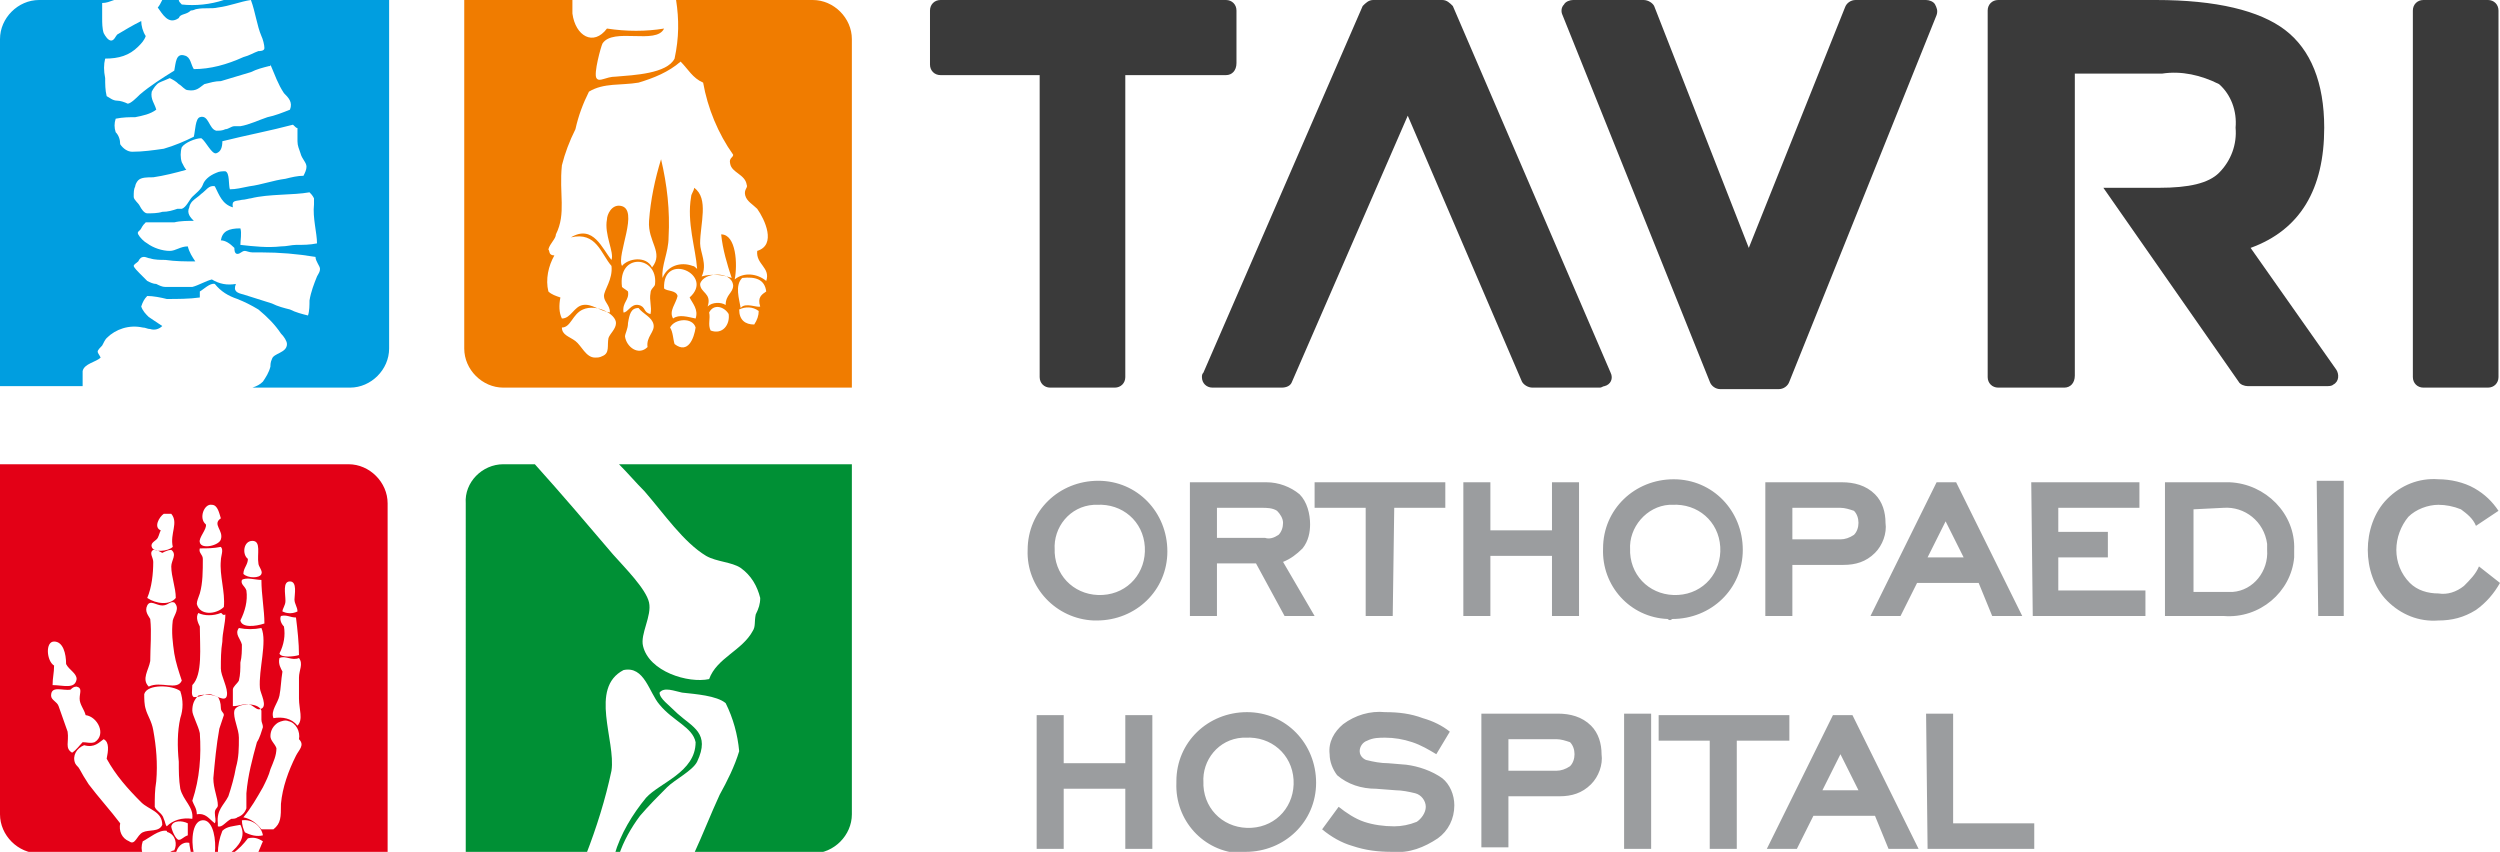 <?xml version="1.0" encoding="utf-8"?>
<!-- Generator: Adobe Illustrator 21.0.0, SVG Export Plug-In . SVG Version: 6.00 Build 0)  -->
<svg version="1.1" id="Layer_1" xmlns="http://www.w3.org/2000/svg" xmlns:xlink="http://www.w3.org/1999/xlink" x="0px" y="0px"
	 viewBox="0 0 166.4 56.7" style="enable-background:new 0 0 166.4 56.7;" xml:space="preserve">
<style type="text/css">
	.st0{fill:#009EE0;}
	.st1{fill:#F07C00;}
	.st2{fill:#E30016;}
	.st3{fill:#009035;}
	.st4{fill:#3A3A3A;}
	.st5{fill:#9B9D9F;}
</style>
<title>Logo</title>
<g id="Layer_2">
	<g id="Layer_1-2">
		<g id="Layer1000">
			<path id="path2" class="st0" d="M2.6,0h5C7.3,0.1,7.1,0.2,6.8,0.2c0,0.3,0,0.7,0,1c0,0.3,0,0.7,0.1,1C7,2.4,7.2,2.7,7.4,2.7
				s0.3-0.3,0.4-0.4c0.5-0.3,1-0.6,1.6-0.9c0,0.3,0.1,0.7,0.3,1C9.6,2.7,9.4,2.9,9.2,3.1C8.6,3.7,7.9,3.9,7,3.9
				C6.9,4.3,6.9,4.7,7,5.2c0,0.4,0,0.8,0.1,1.2c0.2,0.1,0.4,0.3,0.7,0.3C8,6.7,8.3,6.8,8.5,6.9c0.2,0,0.6-0.4,0.8-0.6
				c0.7-0.6,1.5-1.1,2.3-1.6c0.1-0.5,0.1-1.2,0.7-1c0.4,0.1,0.4,0.6,0.6,0.9c1.1,0,2.2-0.3,3.3-0.8c0.4-0.1,0.7-0.3,1-0.4
				c0.1,0,0.4,0,0.4-0.2s-0.1-0.6-0.2-0.8c-0.3-0.7-0.4-1.6-0.7-2.4c-0.7,0.1-1.4,0.4-2.2,0.5c-0.4,0.1-0.9,0-1.4,0.1
				c-0.1,0-0.2,0.1-0.4,0.1C12.4,1,12,0.9,11.9,1.2c-0.7,0.5-1.1-0.3-1.4-0.7c0.1-0.1,0.2-0.3,0.3-0.5h1.1c0,0.1,0.1,0.2,0.2,0.3
				c0.9,0.1,1.9,0,2.8-0.3h11v23.2c0,1.4-1.2,2.6-2.6,2.6h-6.5c0.3-0.1,0.5-0.2,0.7-0.4c0.2-0.3,0.4-0.6,0.5-1c0-0.1,0-0.3,0.1-0.5
				c0.1-0.4,1-0.4,1-1c0-0.2-0.2-0.5-0.4-0.7c-0.4-0.6-0.9-1.1-1.5-1.6c-0.5-0.3-0.9-0.5-1.4-0.7c-0.6-0.2-1.1-0.5-1.5-1
				c-0.3-0.1-0.8,0.4-1,0.5c0,0.1,0,0.3,0,0.4c-0.7,0.1-1.5,0.1-2.2,0.1c-0.4-0.1-0.9-0.2-1.3-0.2c-0.2,0.2-0.3,0.4-0.4,0.7
				c0.1,0.3,0.3,0.5,0.5,0.7c0.3,0.2,0.6,0.4,0.9,0.6c-0.2,0.2-0.5,0.3-0.8,0.2c-0.2,0-0.3-0.1-0.5-0.1c-0.9-0.2-1.8,0.1-2.4,0.7
				c-0.1,0.1-0.2,0.3-0.3,0.5c-0.1,0.1-0.3,0.3-0.3,0.4s0.1,0.2,0.2,0.4c-0.3,0.3-1.1,0.4-1.2,0.9c0,0.3,0,0.6,0,0.9v0.1H0V2.6
				C0,1.2,1.2,0,2.6,0z M17.9,4.4c-0.4,0.1-0.8,0.2-1.2,0.4c-0.3,0.1-0.7,0.2-1,0.3c-0.3,0.1-0.7,0.2-1,0.3c-0.4,0-0.7,0.1-1.1,0.2
				c-0.3,0.2-0.5,0.5-1.1,0.4c-0.2,0-0.4-0.3-0.6-0.4c-0.2-0.2-0.4-0.3-0.6-0.4c-0.2,0.1-0.5,0.2-0.7,0.3c-0.2,0.1-0.4,0.4-0.5,0.6
				c-0.1,0.5,0.2,0.8,0.3,1.2c-0.4,0.3-0.9,0.4-1.4,0.5c-0.4,0-0.8,0-1.3,0.1c-0.1,0.3-0.1,0.6,0,0.9C7.9,9,8,9.3,8,9.6
				c0.2,0.3,0.5,0.5,0.8,0.5c0.7,0,1.4-0.1,2.1-0.2c0.7-0.2,1.4-0.5,2-0.8C13,8.7,13,7.9,13.3,7.8c0.6-0.2,0.6,0.8,1.1,0.9
				c0.2,0,0.4,0,0.6-0.1c0.2,0,0.4-0.2,0.6-0.2s0.2,0,0.4,0c0.6-0.1,1.2-0.4,1.8-0.6c0.5-0.1,1-0.3,1.5-0.5c0.2-0.5-0.1-0.8-0.4-1.1
				c-0.4-0.6-0.6-1.2-0.9-1.9C18,4.4,18,4.4,17.9,4.4L17.9,4.4z M19.5,8.3c-1.5,0.4-3.1,0.7-4.7,1.1c0,0.4-0.1,0.7-0.4,0.8
				s-0.7-0.8-1-1c-0.4,0-1.1,0.3-1.3,0.6c-0.1,0.3-0.1,0.7,0,1c0.1,0.2,0.2,0.4,0.3,0.5c-0.7,0.2-1.5,0.4-2.2,0.5
				c-0.4,0-0.8,0-1,0.2c-0.1,0.1-0.2,0.3-0.2,0.4c-0.1,0.2-0.1,0.4-0.1,0.7c0,0.2,0.3,0.4,0.4,0.6s0.3,0.5,0.5,0.5
				c0.3,0,0.7,0,1-0.1c0.4,0,0.7-0.1,1-0.2c0.1,0,0.2,0,0.3,0c0.3-0.1,0.5-0.6,0.7-0.8s0.6-0.5,0.7-0.8s0.4-0.6,0.9-0.8
				c0.2-0.1,0.4-0.1,0.6-0.1c0.3,0.1,0.2,0.9,0.3,1.2c0.4,0,0.8-0.1,1.3-0.2c0.8-0.1,1.6-0.4,2.4-0.5c0.4-0.1,0.8-0.2,1.2-0.2
				c0.1-0.2,0.2-0.4,0.2-0.6c0-0.3-0.3-0.5-0.4-0.9c-0.1-0.3-0.2-0.5-0.2-0.8c0-0.3,0-0.6,0-0.9C19.8,8.6,19.6,8.4,19.5,8.3
				L19.5,8.3z M12.9,14.7c-0.4,0-0.9,0-1.3,0.1c-0.3,0-0.7,0-1,0c-0.3,0-0.6,0-0.9,0c-0.1,0.1-0.2,0.2-0.3,0.4s-0.3,0.2-0.2,0.4
				s0.4,0.5,0.6,0.6c0.4,0.3,1,0.5,1.5,0.5c0.4,0,0.7-0.3,1.2-0.3c0.1,0.4,0.3,0.7,0.5,1c-0.7,0-1.3,0-2-0.1c-0.3,0-0.7,0-1-0.1
				c-0.1,0-0.3-0.1-0.4-0.1c-0.2,0-0.3,0.1-0.4,0.3c-0.1,0.1-0.3,0.2-0.3,0.3s0.3,0.4,0.4,0.5c0.2,0.2,0.3,0.3,0.5,0.5
				c0.2,0.1,0.4,0.2,0.6,0.2c0.2,0.1,0.4,0.2,0.6,0.2c0.3,0,0.6,0,0.9,0c0.3,0,0.6,0,0.9,0c0.4-0.1,0.9-0.4,1.3-0.5
				c0.5,0.3,1,0.4,1.6,0.3c-0.2,0.5,0.1,0.6,0.5,0.7c0.6,0.2,1.3,0.4,1.9,0.6c0.4,0.2,0.8,0.3,1.2,0.4c0.4,0.2,0.8,0.3,1.2,0.4
				c0.1-0.3,0.1-0.7,0.1-1c0.1-0.6,0.3-1.1,0.5-1.6c0.1-0.2,0.2-0.3,0.2-0.5S21,17.4,21,17.1c-1.2-0.2-2.4-0.3-3.6-0.3
				c-0.2,0-0.4,0-0.6,0c-0.2,0-0.4-0.1-0.5-0.1c-0.2,0-0.3,0.2-0.5,0.2s-0.2-0.3-0.2-0.4C15.3,16.2,15,16,14.7,16
				c0.1-0.6,0.5-0.8,1.3-0.8c0.1,0.3,0,0.8,0,1.1c0.9,0.1,1.8,0.2,2.7,0.1c0.4,0,0.7-0.1,1-0.1c0.5,0,0.9,0,1.4-0.1
				c0-0.7-0.3-1.7-0.2-2.6c0-0.1,0-0.3,0-0.4c-0.1-0.2-0.2-0.3-0.3-0.4c-1.1,0.2-2.7,0.1-3.9,0.4c-0.1,0-0.4,0.1-0.6,0.1
				c-0.4,0.1-0.7,0-0.6,0.5c-0.7-0.2-0.9-0.8-1.2-1.4c-0.4-0.1-0.6,0.3-0.9,0.5c-0.2,0.2-0.4,0.3-0.6,0.5c-0.1,0.1-0.2,0.3-0.2,0.4
				C12.4,14.2,12.7,14.5,12.9,14.7L12.9,14.7z"/>
			<path id="path4" class="st1" d="M30.9,0h7.2c0,0.3,0,0.6,0,0.9c0.2,1.5,1.4,2.2,2.3,1c1.3,0.2,2.6,0.2,3.8,0
				c-0.5,1.1-3.4-0.1-4.1,1c-0.1,0.2-0.6,2-0.4,2.3s0.6-0.1,1.3-0.1c1.2-0.1,3.4-0.2,3.9-1.2C45.2,2.5,45.2,1.3,45,0h9.1
				c1.4,0,2.6,1.2,2.6,2.6v23.2H33.5c-1.4,0-2.6-1.2-2.6-2.6V0z M36.5,16.6c0.1,0.1,0,0.4,0.4,0.4c-0.4,0.7-0.6,1.6-0.4,2.4
				c0.2,0.2,0.5,0.3,0.8,0.4c-0.1,0.5-0.1,1,0.1,1.4c0.6,0,0.8-0.8,1.4-0.9s1.1,0.4,1.8,0.5c0-0.5-0.4-0.7-0.4-1.1s0.6-1.1,0.5-2
				c-0.7-0.8-1-2.3-2.7-1.9c1.5-0.9,2.1,0.8,2.7,1.5c0.2-0.5-0.5-1.7-0.3-2.7c0-0.3,0.3-1,0.9-0.9c1.3,0.2-0.3,3.3,0.1,4
				c0.4-0.5,1.6-0.7,2,0.1c0.8-1-0.3-1.7-0.2-3.1c0.1-1.4,0.4-2.8,0.8-4.1c0.4,1.7,0.6,3.4,0.5,5.2c0,1-0.5,1.9-0.4,2.7
				c0.3-0.8,1.2-1.1,2-0.8c0.1,0,0.2,0.1,0.3,0.2c-0.1-1.4-0.7-3.1-0.4-4.8c0-0.2,0.2-0.4,0.2-0.6c1,0.7,0.4,2.4,0.4,3.7
				c0,0.6,0.5,1.4,0.1,2.2c0.7-0.2,1.4-0.1,2,0.1c-0.3-0.9-0.6-1.9-0.7-2.9c1,0,1.1,2,0.9,3c0.6-0.5,1.5-0.4,2.1,0.1
				c0.3-0.9-0.7-1.1-0.6-2c1.3-0.4,0.5-2.1,0-2.8c-0.3-0.3-0.7-0.5-0.8-0.9s0.2-0.5,0.1-0.7c-0.1-0.7-1-0.8-1.1-1.4
				c-0.1-0.4,0.2-0.4,0.2-0.6c-1-1.4-1.7-3.1-2-4.8c-0.7-0.3-1-0.9-1.5-1.4c-0.8,0.7-1.8,1.1-2.8,1.4c-1.2,0.2-2.3,0-3.3,0.6
				c-0.4,0.8-0.7,1.6-0.9,2.5c-0.4,0.8-0.7,1.6-0.9,2.4c-0.2,1.9,0.3,3.2-0.4,4.6C37,15.9,36.6,16.2,36.5,16.6L36.5,16.6z
				 M41.4,19.1c0.1,0.1,0.3,0.2,0.4,0.3c0.1,0.6-0.4,0.7-0.3,1.4c0.3,0,0.5-0.6,1-0.5s0.3,0.5,0.8,0.6c0.1-0.5-0.1-0.9,0-1.4
				c0-0.3,0.3-0.4,0.3-0.6C43.8,17,41.1,16.8,41.4,19.1L41.4,19.1z M44.2,19.2c0.2,0.2,0.8,0.1,0.9,0.5c-0.1,0.5-0.6,1-0.3,1.5
				c0.4-0.3,1-0.1,1.5,0c0.2-0.6-0.2-1-0.4-1.4C47.6,18.3,44.1,16.7,44.2,19.2L44.2,19.2z M47.1,20.4c0.3-0.3,0.9-0.3,1.2-0.1
				c0-0.7,0.5-0.8,0.5-1.3c-0.1-1-2-0.9-2.2-0.1C46.6,19.5,47.4,19.5,47.1,20.4L47.1,20.4z M50.6,20.4c-0.2-0.6,0.1-0.8,0.4-1
				c-0.1-0.8-0.7-1-1.6-0.9c-0.5,0.5-0.2,1.4-0.1,2C49.6,20.1,50.4,20.5,50.6,20.4L50.6,20.4z M47.2,20.8c0.1,0.4-0.1,0.8,0.1,1.2
				c0.8,0.3,1.3-0.4,1.2-1.1C48.2,20.4,47.5,20.2,47.2,20.8L47.2,20.8z M49.2,20.6c0,0.7,0.4,1,1,1c0.2-0.3,0.3-0.6,0.3-0.9
				C50.1,20.4,49.6,20.4,49.2,20.6L49.2,20.6z M43.1,23.1c-0.1-0.7,0.5-1,0.4-1.5s-0.7-0.7-1-1.1c-0.5,0-0.6,0.4-0.7,1
				c0,0.4-0.2,0.7-0.2,0.9C41.7,23.1,42.5,23.7,43.1,23.1L43.1,23.1z M37.4,21.8c0,0.5,0.5,0.6,0.9,0.9s0.7,1.1,1.3,1.1
				c0.2,0,0.3,0,0.5-0.1c0.5-0.2,0.3-0.7,0.4-1.2c0.1-0.3,0.5-0.6,0.5-1c0-0.6-1.3-1.3-2.2-0.9C38.1,20.9,38,21.8,37.4,21.8
				L37.4,21.8z M44.6,21.8c0.2,0.3,0.2,0.8,0.3,1.1c0.9,0.7,1.3-0.4,1.4-1.1C46.1,21.1,44.9,21.2,44.6,21.8L44.6,21.8z"/>
			<path id="path6" class="st2" d="M0,30.9h23.2c1.4,0,2.6,1.2,2.6,2.6v23.2h-8.6c0.1-0.2,0.2-0.5,0.3-0.7c-0.3-0.2-0.6-0.3-1-0.2
				c-0.3,0.4-0.6,0.7-1,1h-0.2c0.6-0.5,1.1-1.1,0.7-1.9c-0.5,0.1-0.9,0.1-1.2,0.4c-0.2,0.5-0.3,1-0.3,1.5h-0.2
				c0.1-0.9-0.1-2.1-0.7-2.2c-0.8-0.1-0.9,1.3-0.7,2.2h-0.2c0-0.2-0.1-0.5-0.1-0.7c-0.5-0.1-0.8,0.3-0.9,0.7h-0.5
				c0.1-0.1,0.3-0.2,0.4-0.2c0.2-0.4,0.1-1-0.4-1.2c0,0-0.1,0-0.1-0.1c-0.5-0.1-1.2,0.5-1.6,0.7c-0.1,0.3-0.1,0.6,0,0.8H2.6
				c-1.4,0-2.6-1.2-2.6-2.6c0,0,0,0,0,0V30.9z M10.8,54.9c0-0.9-0.9-1-1.4-1.5c-0.9-0.9-1.7-1.8-2.3-2.9c0.1-0.5,0.2-1.1-0.2-1.3
				c-0.3,0.2-0.6,0.6-1.3,0.4c-0.5,0.2-0.8,0.7-0.6,1.2C5.1,51,5.2,51,5.3,51.2s0.4,0.7,0.6,1C6.5,53,7.4,54,8,54.8
				c-0.1,0.5,0.1,1,0.6,1.2c0.4,0.3,0.5-0.4,0.9-0.6S10.6,55.4,10.8,54.9L10.8,54.9z M12.5,55.6c0-0.3,0-0.5,0-0.8
				c-0.4-0.2-1-0.2-1.1,0.2c0,0.2,0.3,0.9,0.5,0.9S12.2,55.7,12.5,55.6L12.5,55.6z M17.5,55.6c-0.1-0.6-0.7-1.1-1.4-1
				c0,0.3,0.1,0.6,0.2,0.8C16.7,55.6,17.1,55.7,17.5,55.6L17.5,55.6z M18.2,55.2c0.5-0.4,0.5-0.8,0.5-1.7c0.1-1.1,0.5-2.2,1-3.2
				c0.2-0.4,0.6-0.7,0.2-1.1c0.1-0.5-0.2-1.1-0.7-1.2c-0.2-0.1-0.5,0-0.7,0.1C18.2,48.3,18,48.6,18,49c0,0.3,0.3,0.5,0.4,0.8
				c0,0.5-0.2,0.9-0.4,1.4c-0.1,0.4-0.3,0.8-0.5,1.2c-0.4,0.7-0.8,1.4-1.3,2c0.5,0.1,0.9,0.4,1.2,0.8C17.7,55.2,17.8,55.2,18.2,55.2
				L18.2,55.2z M14.5,54.8V55c0.3,0.1,0.5-0.3,0.9-0.5c0.1,0,0.3,0,0.4-0.1c0.3-0.1,0.5-0.3,0.6-0.6c0-0.3,0-0.7,0-1
				c0.1-1.2,0.4-2.3,0.7-3.4c0.2-0.3,0.3-0.7,0.4-1c0-0.2-0.1-0.3-0.1-0.5c0-0.2,0-0.4,0-0.6c-0.2-0.6-1.7-0.5-1.8,0
				s0.3,1.2,0.3,1.8c0,0.7,0,1.3-0.2,2c-0.1,0.6-0.3,1.3-0.5,1.9C14.9,53.6,14.4,53.9,14.5,54.8L14.5,54.8z M12.8,54.5
				c0.1-0.8-0.6-1.2-0.8-2c-0.1-0.6-0.1-1.2-0.1-1.8c-0.1-1-0.1-2,0.1-2.9c0.2-0.6,0.2-1.2,0-1.8c-0.5-0.4-2.2-0.5-2.4,0.2
				c0,0.3,0,0.7,0.1,1c0.1,0.4,0.4,0.8,0.5,1.4c0.2,1.1,0.3,2.2,0.2,3.4c-0.1,0.6-0.1,1.1-0.1,1.7c0.1,0.3,0.5,0.4,0.6,0.8
				c0.1,0.2,0.1,0.4,0.2,0.5C11.5,54.6,12.1,54.4,12.8,54.5L12.8,54.5z M14.3,54.8c0.1-0.2,0-0.4,0-0.7s0.2-0.3,0.2-0.5
				c0-0.5-0.3-1.1-0.3-1.8c0.1-1.1,0.2-2.2,0.4-3.3c0.1-0.3,0.2-0.6,0.3-0.9c0-0.2-0.2-0.2-0.2-0.5s-0.1-0.6-0.2-0.7
				c-0.4-0.2-0.9-0.2-1.3-0.1c-0.3,0.3-0.4,0.6-0.4,1c0,0.3,0.4,1,0.5,1.5c0.1,1.5,0,3-0.5,4.5c0.1,0.3,0.3,0.5,0.3,0.9
				C13.7,54.1,13.9,54.5,14.3,54.8L14.3,54.8z M5.5,49.4c0.3,0,0.5,0.1,0.8,0c0.8-0.5,0.2-1.7-0.6-1.8c-0.1-0.4-0.4-0.7-0.4-1.1
				s0.2-0.7-0.2-0.8c-0.2,0-0.3,0.1-0.4,0.2c-0.5,0.1-1.3-0.3-1.3,0.4c0,0.3,0.4,0.4,0.5,0.7c0.2,0.6,0.4,1.1,0.6,1.7
				c0.1,0.7-0.2,1.1,0.3,1.4C5.1,49.9,5.3,49.6,5.5,49.4z M19.8,48.3c0.4-0.4,0.1-1.1,0.1-1.8c0-0.5,0-0.9,0-1.4
				c0-0.5,0.3-0.9,0-1.3c-0.5,0.2-0.9-0.2-1.3,0c-0.1,0.4,0.1,0.7,0.2,0.9c-0.1,0.6-0.1,1.1-0.2,1.6s-0.6,1-0.4,1.5
				C18.8,47.7,19.4,47.8,19.8,48.3L19.8,48.3z M17.4,41.8c-0.5,0.1-1,0.1-1.5,0c-0.3,0.4,0.1,0.7,0.2,1.1c0,0.4,0,0.8-0.1,1.2
				c0,0.4,0,0.8-0.1,1.2c-0.1,0.2-0.4,0.4-0.4,0.6c0,0.4,0,0.7,0,1.1c0.5,0,0.7-0.2,1.1-0.1c0.2,0,0.5,0.4,0.7,0.3
				c0.6-0.1,0-1.1,0-1.4C17.2,44.6,17.8,42.7,17.4,41.8L17.4,41.8z M14.7,40.8c-0.5,0.2-1.1,0.2-1.5,0c-0.2,0.3,0,0.7,0.1,0.9
				c0,1.4,0.2,3.2-0.5,3.9c0,0.3-0.1,0.7,0.1,0.8c0.5,0,0.6-0.2,1-0.2s1.1,0.6,1.2,0.1s-0.4-1.3-0.4-1.8c0-0.6,0-1.2,0.1-1.8
				c0-0.6,0.2-1.2,0.2-1.8C14.8,41,14.8,40.8,14.7,40.8L14.7,40.8z M4.4,44.2c0-0.7-0.2-1.5-0.8-1.5s-0.5,1.3,0,1.6
				c0,0.5-0.1,0.8-0.1,1.3c0.7,0,1.5,0.3,1.6-0.4C5.1,44.8,4.6,44.6,4.4,44.2L4.4,44.2z M12.1,45.3c-0.2-0.6-0.4-1.2-0.5-1.8
				c-0.1-0.7-0.2-1.4-0.1-2.2c0.1-0.4,0.5-0.8,0.1-1.2c-0.3-0.1-0.4,0.2-0.8,0.2s-0.8-0.4-1,0S9.9,41,10,41.2c0.1,0.9,0,1.9,0,2.8
				c-0.1,0.6-0.6,1.2-0.1,1.7C10.7,45.3,11.8,46,12.1,45.3z M19.9,43.6c0-0.8-0.1-1.7-0.2-2.5c-0.4,0-0.6-0.2-1-0.1
				c-0.1,0.2,0,0.5,0.2,0.7c0.1,0.6,0,1.2-0.3,1.8C18.7,43.8,19.6,43.7,19.9,43.6z M17.6,41.5c0-0.9-0.2-1.9-0.2-2.9
				c-0.4,0-1-0.2-1.3,0c-0.1,0.3,0.2,0.4,0.3,0.7c0.1,0.7-0.1,1.4-0.4,2C16.1,41.8,17,41.7,17.6,41.5L17.6,41.5z M14.9,40.4
				c0.1-1-0.3-2.1-0.2-3.1c0-0.3,0.2-0.7,0-0.9c-0.5,0.1-0.9,0.1-1.4,0.1c-0.1,0.3,0.2,0.4,0.2,0.7c0,0.8,0,1.6-0.2,2.3
				c-0.1,0.3-0.2,0.5-0.2,0.7C13.3,41,14.4,40.9,14.9,40.4L14.9,40.4z M19.8,40.7c0-0.3-0.2-0.5-0.2-0.8s0.2-1.2-0.3-1.2
				s-0.3,0.8-0.3,1.3c0,0.3-0.2,0.5-0.2,0.7C19,40.8,19.4,40.9,19.8,40.7L19.8,40.7z M11.7,39.8c0-0.7-0.3-1.4-0.3-2.1
				c0-0.4,0.4-0.8,0-1.1c-0.2,0-0.4,0.1-0.6,0.2c-0.2-0.1-0.3-0.2-0.6-0.2c-0.3,0.2,0,0.5,0,0.8c0,0.8-0.1,1.7-0.4,2.4
				C10.4,40.2,11.3,40.3,11.7,39.8L11.7,39.8z M16.5,37.2c0,0.4-0.3,0.6-0.3,1c0.3,0.3,1.1,0.3,1.2,0c0.1-0.2-0.2-0.5-0.2-0.7
				c-0.1-0.6,0.2-1.5-0.4-1.5S16.1,36.9,16.5,37.2L16.5,37.2z M11.5,36.4c-0.2-0.9,0.4-1.6-0.1-2.2c-0.2,0-0.3,0-0.5,0
				c-0.3,0.2-0.7,0.9-0.2,1.1c-0.1,0.2-0.1,0.3-0.2,0.5s-0.5,0.3-0.4,0.6C10.2,36.8,11.2,36.7,11.5,36.4L11.5,36.4z M14.7,34.5
				c-0.1-0.3-0.2-0.9-0.6-0.9c-0.5-0.1-0.9,0.9-0.4,1.3c0.1,0.3-0.5,0.9-0.4,1.2c0.1,0.5,1.3,0.2,1.4-0.2
				C14.9,35.3,14.1,34.9,14.7,34.5L14.7,34.5z"/>
			<path id="path8" class="st3" d="M33.5,30.9h2.1c1.8,2,3.5,4,5.2,6c0.8,0.9,2.2,2.3,2.4,3.2s-0.6,2.1-0.4,2.9
				c0.4,1.7,3,2.5,4.4,2.2c0.5-1.4,2.2-1.9,2.9-3.2c0.2-0.3,0.1-0.6,0.2-1.1c0.2-0.4,0.3-0.7,0.3-1.1c-0.2-0.8-0.6-1.5-1.3-2
				c-0.6-0.4-1.6-0.4-2.3-0.8c-1.5-0.9-2.8-2.8-4.1-4.3c-0.6-0.6-1.1-1.2-1.7-1.8h15.5v23.3c0,1.4-1.2,2.6-2.6,2.6h-7.9
				c0.6-1.3,1.1-2.6,1.7-3.9c0.5-0.9,1-1.9,1.3-2.9c-0.1-1.1-0.4-2.2-0.9-3.2c-0.6-0.5-2-0.6-2.9-0.7c-0.5-0.1-1.2-0.4-1.5,0
				c0,0.4,0.6,0.8,1.2,1.4c1,0.9,2.2,1.3,1.3,3.2c-0.3,0.6-1.5,1.2-2,1.7c-0.6,0.6-1.2,1.2-1.8,1.9c-0.6,0.8-1.1,1.7-1.4,2.6h-0.3
				c0.4-1.4,1.2-2.7,2.1-3.8c0.9-1,3.3-1.7,3.3-3.7c-0.2-1-1.5-1.4-2.4-2.5c-0.7-0.8-1-2.6-2.4-2.3c-2.3,1.2-0.5,4.7-0.8,6.7
				c-0.4,1.9-1,3.8-1.7,5.6h-8V33.5C30.9,32.1,32.1,30.9,33.5,30.9L33.5,30.9z M52.2,40.8c1,0.1,0.9,1.7,0.5,2.6
				c-0.8,1.8-3,3.8-3.8,3.4c-0.4-0.2-0.6-1.3-0.5-1.7c0.5-0.8,1.1-1.6,1.7-2.3C50.9,41.8,51.6,40.8,52.2,40.8L52.2,40.8z"/>
			<path id="path10" class="st4" d="M74.9,5v20.1c0,0.4-0.3,0.7-0.7,0.7l0,0h-4.3c-0.4,0-0.7-0.3-0.7-0.7l0,0V5h-6.6
				c-0.4,0-0.7-0.3-0.7-0.7c0,0,0,0,0,0V0.7c0-0.4,0.3-0.7,0.7-0.7c0,0,0,0,0,0h19c0.4,0,0.7,0.3,0.7,0.7c0,0,0,0,0,0v3.5
				C82.3,4.7,82,5,81.6,5l0,0L74.9,5z M93.7,7.7l-7.7,17.7c-0.1,0.3-0.4,0.4-0.7,0.4h-4.6c-0.4,0-0.7-0.3-0.7-0.7
				c0-0.1,0-0.2,0.1-0.3L90.7,0.4C90.9,0.2,91.1,0,91.4,0H96c0.3,0,0.5,0.2,0.7,0.4l10.5,24.4c0.2,0.4,0,0.8-0.4,0.9
				c-0.1,0-0.2,0.1-0.3,0.1H102c-0.3,0-0.6-0.2-0.7-0.4L93.7,7.7z M116.4,16.5l6.4-16c0.1-0.3,0.4-0.5,0.7-0.5h4.7
				c0.2,0,0.5,0.1,0.6,0.3c0.1,0.2,0.2,0.4,0.1,0.7l-9.8,24.4c-0.1,0.3-0.4,0.5-0.7,0.5h-3.9c-0.3,0-0.6-0.2-0.7-0.5L104,1
				c-0.1-0.2-0.1-0.5,0.1-0.7c0.1-0.2,0.4-0.3,0.6-0.3h4.7c0.3,0,0.6,0.2,0.7,0.4L116.4,16.5z M137.4,25.8H133
				c-0.4,0-0.7-0.3-0.7-0.7l0,0V0.7c0-0.4,0.3-0.7,0.7-0.7c0,0,0,0,0,0h10.5c4,0,6.9,0.7,8.6,2c1.7,1.3,2.6,3.5,2.6,6.5
				c0,4.1-1.6,6.8-4.9,8l5.7,8.1c0.2,0.3,0.2,0.8-0.2,1c-0.1,0.1-0.3,0.1-0.4,0.1h-5.3c-0.2,0-0.5-0.1-0.6-0.3l-9-12.9h3.7
				c2,0,3.3-0.3,4-1c0.8-0.8,1.2-1.9,1.1-3c0.1-1.1-0.3-2.2-1.1-2.9c-1.2-0.6-2.5-0.9-3.8-0.7h-5.8v20.1
				C138.1,25.5,137.8,25.8,137.4,25.8L137.4,25.8L137.4,25.8z M161.3,0h4.3c0.4,0,0.7,0.3,0.7,0.7c0,0,0,0,0,0v24.4
				c0,0.4-0.3,0.7-0.7,0.7l0,0h-4.3c-0.4,0-0.7-0.3-0.7-0.7l0,0V0.7C160.6,0.3,160.9,0,161.3,0C161.3,0,161.3,0,161.3,0z"/>
			<path id="path12" class="st5" d="M73,41.3c2.6,0,4.7-2,4.7-4.6c0-2.6-2-4.7-4.6-4.7c-2.6,0-4.7,2-4.7,4.6c0,0,0,0,0,0
				c-0.1,2.5,1.9,4.6,4.4,4.7C72.8,41.3,72.9,41.3,73,41.3z M73,33.6c1.7-0.1,3.1,1.1,3.2,2.8c0.1,1.7-1.1,3.1-2.8,3.2
				s-3.1-1.1-3.2-2.8c0-0.1,0-0.1,0-0.2c-0.1-1.5,1-2.9,2.6-3C72.8,33.6,72.9,33.6,73,33.6L73,33.6z M85.5,41h2l-2.1-3.6
				c0.5-0.2,0.9-0.5,1.3-0.9c0.4-0.5,0.5-1.1,0.5-1.6c0-0.7-0.2-1.5-0.7-2c-0.6-0.5-1.4-0.8-2.2-0.8h-5.1V41h1.8v-3.5h2.6L85.5,41z
				 M84.2,35.8h-3.2v-2H84c0.3,0,0.7,0,1,0.2c0.2,0.2,0.4,0.5,0.4,0.8c0,0.3-0.1,0.6-0.3,0.8C84.8,35.8,84.5,35.9,84.2,35.8
				L84.2,35.8z M92.8,33.8h3.4v-1.7h-8.7v1.7h3.4V41h1.8L92.8,33.8z M103.3,41h1.8v-8.9h-1.8v3.2h-4.1v-3.2h-1.8V41h1.8v-4h4.1V41z
				 M111.3,41.2c2.6,0,4.7-2,4.7-4.6c0-2.6-2-4.7-4.6-4.7c-2.6,0-4.7,2-4.7,4.6c0,0,0,0,0,0c-0.1,2.5,1.8,4.6,4.3,4.7
				C111.1,41.3,111.2,41.3,111.3,41.2L111.3,41.2z M111.3,33.6c1.7-0.1,3.1,1.1,3.2,2.8c0.1,1.7-1.1,3.1-2.8,3.2s-3.1-1.1-3.2-2.8
				c0-0.1,0-0.1,0-0.2c-0.1-1.5,1.1-2.9,2.6-3C111.2,33.6,111.2,33.6,111.3,33.6L111.3,33.6z M117.5,32.1V41h1.8v-3.4h3.4
				c0.8,0,1.5-0.2,2.1-0.8c0.5-0.5,0.8-1.3,0.7-2c0-0.7-0.2-1.4-0.7-1.9c-0.6-0.6-1.4-0.8-2.2-0.8L117.5,32.1z M119.3,35.9v-2.1h3.2
				c0.3,0,0.6,0.1,0.9,0.2c0.2,0.2,0.3,0.5,0.3,0.8c0,0.3-0.1,0.6-0.3,0.8c-0.3,0.2-0.6,0.3-0.9,0.3L119.3,35.9z M132.6,41h2
				l-4.4-8.9h-1.3l-4.4,8.9h2l1.1-2.2h4.1L132.6,41z M129.5,34.7l1.2,2.4h-2.4L129.5,34.7z M135.3,41h7.5v-1.7h-5.8v-2.2h3.3v-1.7
				h-3.3v-1.6h5.4v-1.7h-7.2L135.3,41z M148,41c2.4,0.2,4.5-1.6,4.7-3.9c0-0.2,0-0.3,0-0.5c0.1-2.4-1.9-4.4-4.3-4.5
				c-0.1,0-0.3,0-0.4,0h-3.9V41H148z M148,33.8c1.4-0.1,2.7,0.9,2.9,2.4c0,0.1,0,0.3,0,0.4c0.1,1.4-0.9,2.7-2.3,2.8
				c-0.2,0-0.4,0-0.5,0h-2.1v-5.5L148,33.8z M154.3,41h1.7v-9h-1.8L154.3,41z M165,37.7c-0.2,0.5-0.6,0.9-1,1.3
				c-0.5,0.4-1.1,0.6-1.7,0.5c-0.7,0-1.4-0.2-1.9-0.7c-0.6-0.6-0.9-1.4-0.9-2.2c0-0.8,0.3-1.6,0.8-2.2c0.5-0.5,1.3-0.8,2-0.8
				c0.5,0,1,0.1,1.5,0.3c0.4,0.3,0.8,0.6,1,1.1l1.5-1c-0.4-0.6-0.9-1.1-1.6-1.5c-0.7-0.4-1.6-0.6-2.4-0.6c-1.3-0.1-2.5,0.4-3.4,1.3
				c-0.9,0.9-1.3,2.2-1.3,3.4c0,1.2,0.4,2.5,1.3,3.4c0.9,0.9,2.1,1.4,3.4,1.3c0.9,0,1.7-0.2,2.5-0.7c0.7-0.5,1.2-1.1,1.6-1.8
				L165,37.7z"/>
			<path id="path14" class="st5" d="M74.9,56.5h1.8v-8.9h-1.8v3.2h-4.1v-3.2h-1.8v8.9h1.8v-4h4.1V56.5z M82.9,56.7
				c2.6,0,4.7-2,4.7-4.6c0-2.6-2-4.7-4.6-4.7c-2.6,0-4.7,2-4.7,4.6c0,0,0,0,0,0.1c-0.1,2.5,1.8,4.6,4.3,4.7
				C82.8,56.7,82.9,56.7,82.9,56.7L82.9,56.7z M82.9,49.1c1.7-0.1,3.1,1.1,3.2,2.8c0.1,1.7-1.1,3.1-2.8,3.2s-3.1-1.1-3.2-2.8
				c0-0.1,0-0.1,0-0.2c-0.1-1.5,1-2.9,2.6-3C82.8,49.1,82.9,49.1,82.9,49.1L82.9,49.1z M96.5,48.7c-0.5-0.4-1.1-0.7-1.8-0.9
				c-0.8-0.3-1.6-0.4-2.5-0.4c-1-0.1-2,0.2-2.8,0.8c-0.6,0.5-1,1.2-0.9,2c0,0.5,0.2,1,0.5,1.4c0.7,0.6,1.6,0.9,2.6,0.9l1.3,0.1
				c0.4,0,0.9,0.1,1.3,0.2c0.4,0.1,0.7,0.5,0.7,0.9c0,0.4-0.3,0.8-0.6,1c-0.5,0.2-1,0.3-1.5,0.3c-0.7,0-1.4-0.1-2-0.3
				c-0.6-0.2-1.2-0.6-1.7-1l-1.1,1.5c0.6,0.5,1.3,0.9,2,1.1c0.9,0.3,1.7,0.4,2.7,0.4c1.1,0.1,2.1-0.3,3-0.9c0.7-0.5,1.1-1.3,1.1-2.2
				c0-0.7-0.3-1.4-0.8-1.8c-0.7-0.5-1.6-0.8-2.4-0.9l-1.2-0.1c-0.5,0-1-0.1-1.4-0.2c-0.1,0-0.5-0.2-0.5-0.6c0-0.3,0.2-0.6,0.5-0.7
				c0.4-0.2,0.8-0.2,1.2-0.2c0.6,0,1.2,0.1,1.8,0.3c0.6,0.2,1.1,0.5,1.6,0.8L96.5,48.7z M98.6,47.5v8.9h1.8V53h3.4
				c0.8,0,1.5-0.2,2.1-0.8c0.5-0.5,0.8-1.3,0.7-2c0-0.7-0.2-1.4-0.7-1.9c-0.6-0.6-1.4-0.8-2.2-0.8L98.6,47.5z M100.4,51.3v-2.1h3.2
				c0.3,0,0.6,0.1,0.9,0.2c0.2,0.2,0.3,0.5,0.3,0.8c0,0.3-0.1,0.6-0.3,0.8c-0.3,0.2-0.6,0.3-0.9,0.3L100.4,51.3z M108.1,56.5h1.8v-9
				h-1.8V56.5z M115.7,49.3h3.4v-1.7h-8.7v1.7h3.4v7.2h1.8V49.3z M125.7,56.5h2l-4.4-8.9h-1.3l-4.4,8.9h2l1.1-2.2h4.1L125.7,56.5z
				 M122.5,50.2l1.2,2.4h-2.4L122.5,50.2z M128.3,56.5h7.1v-1.7h-5.4v-7.3h-1.8L128.3,56.5z"/>
		</g>
	</g>
</g>
</svg>
